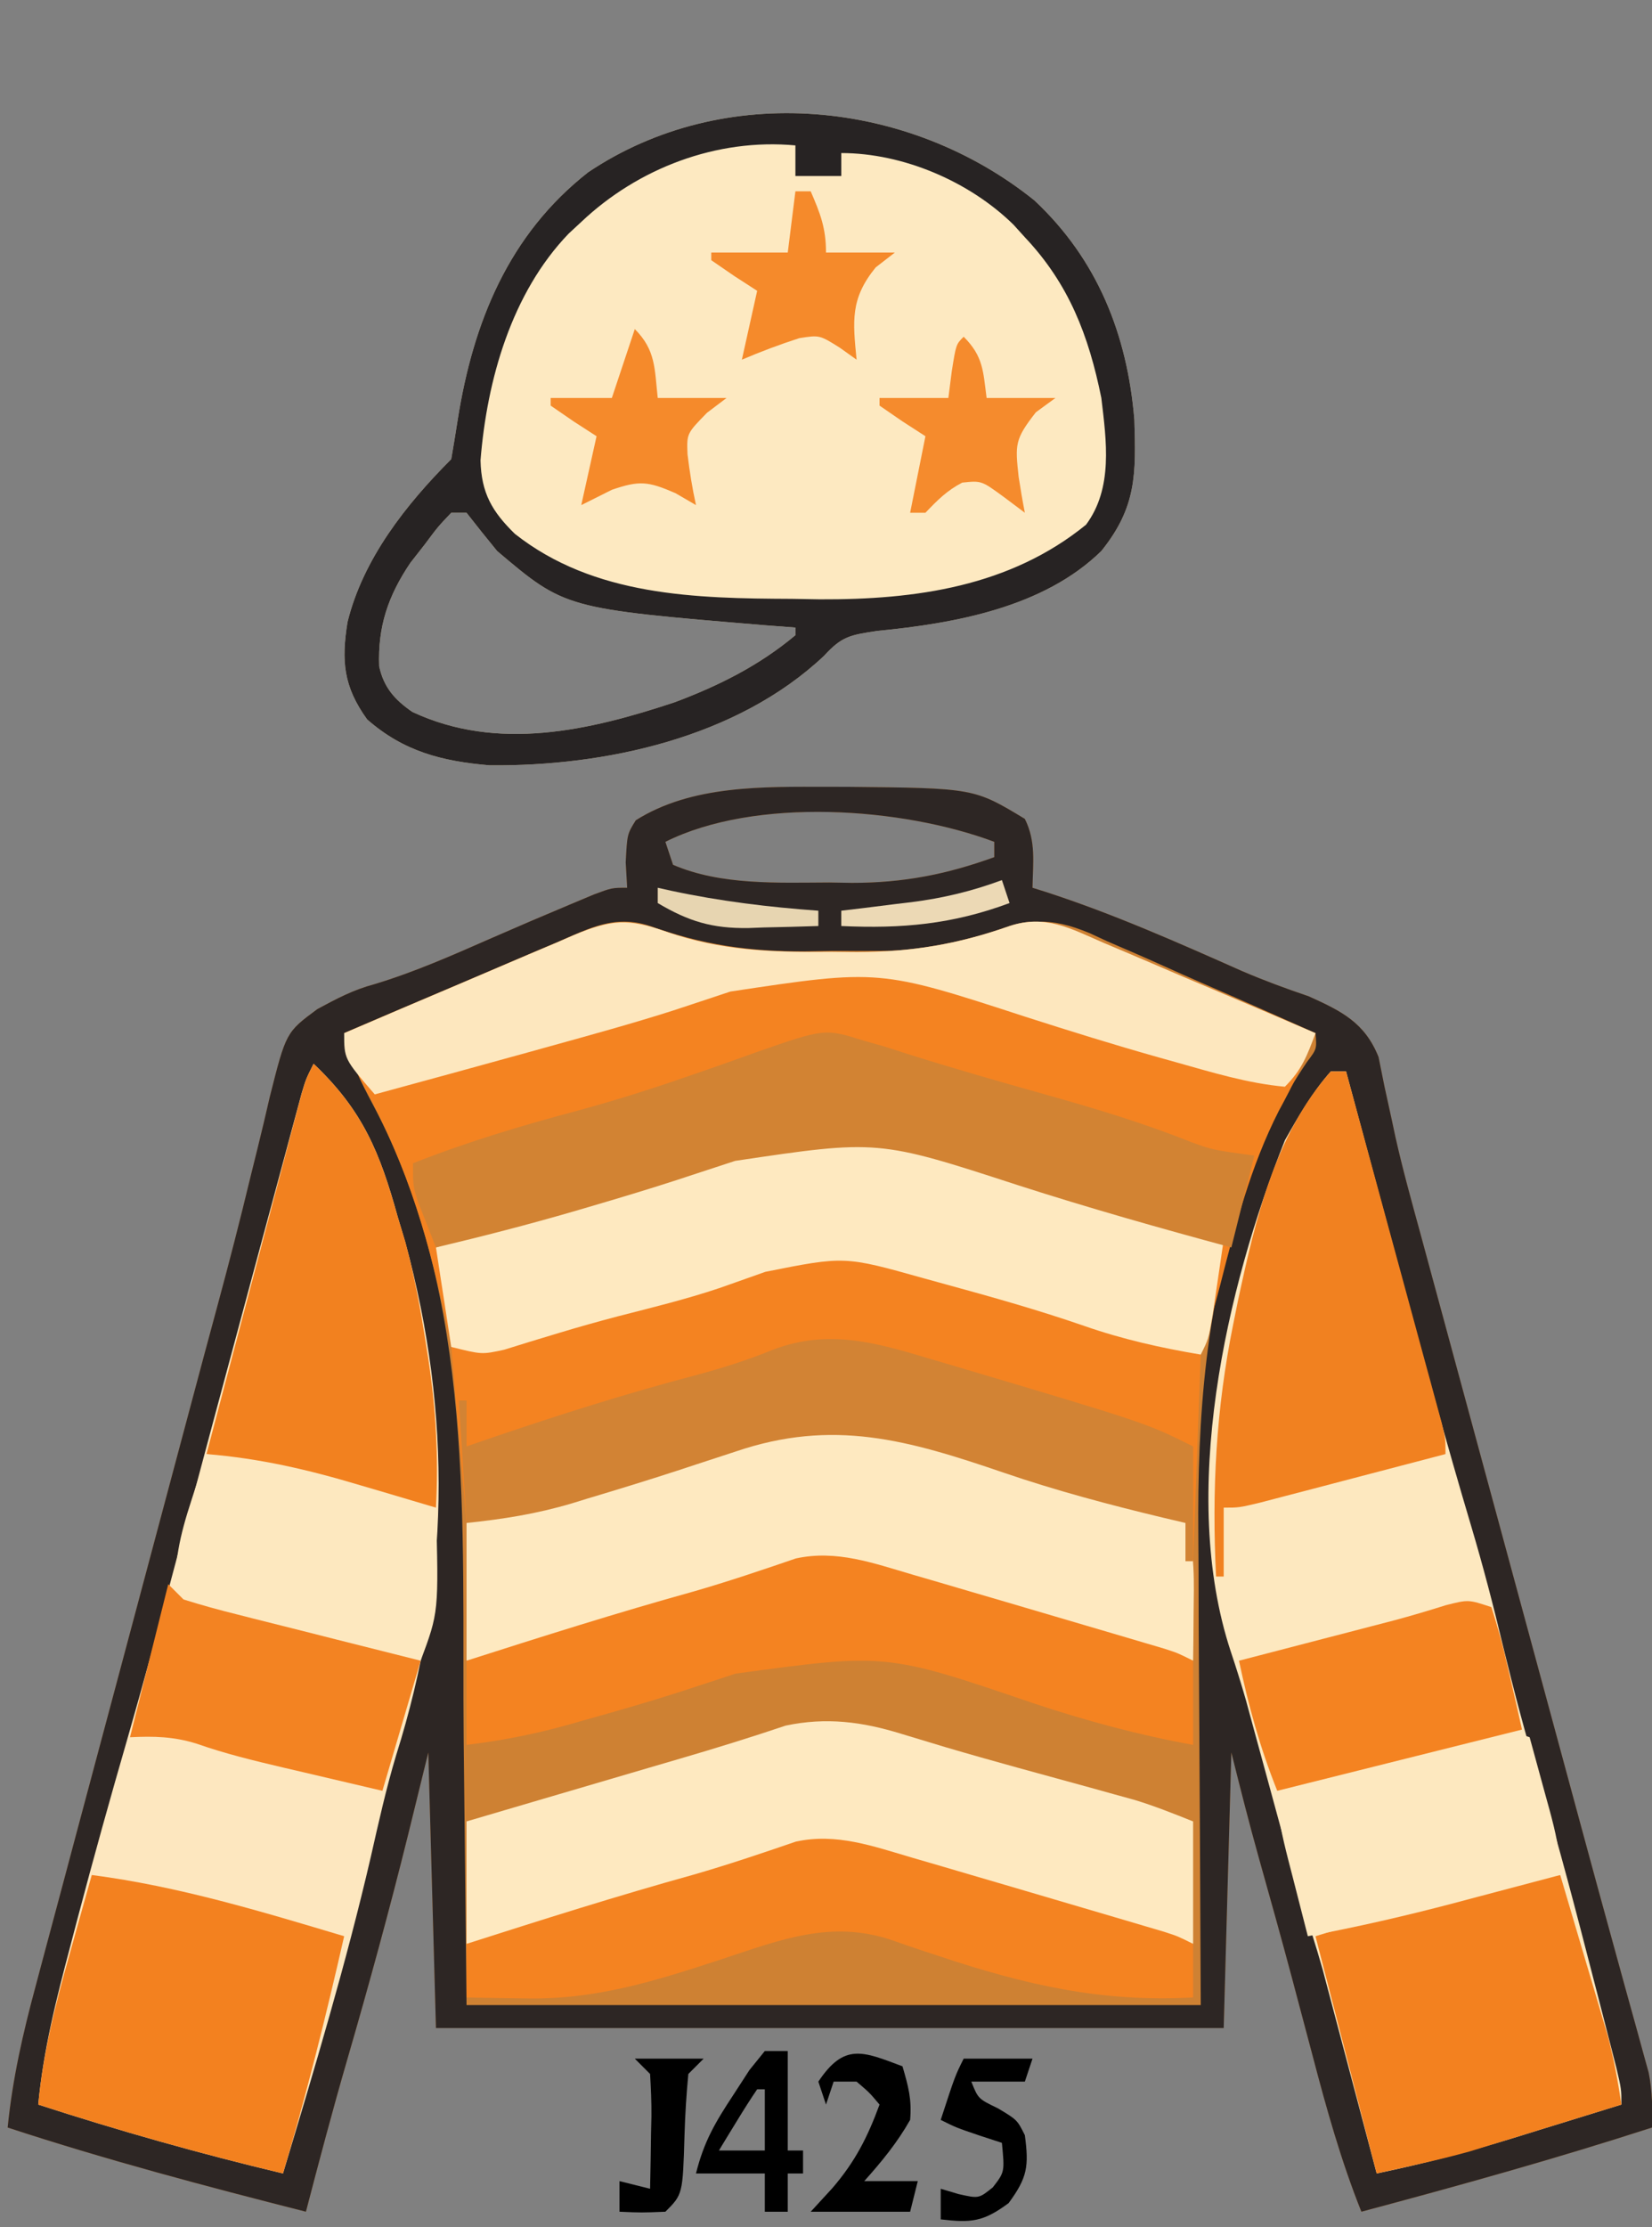 <?xml version="1.0" encoding="UTF-8"?>
<svg version="1.1" xmlns="http://www.w3.org/2000/svg" width="216" height="291">
<rect width="100%" height="100%" fill="#808080" stroke="none"/>
<path d="M0 0 C0.828 0.001 1.657 0.002 2.51 0.002 C19.094 0.167 19.094 0.167 25.75 4.188 C27.228 7.144 26.81 9.93 26.75 13.188 C27.281 13.355 27.813 13.522 28.361 13.694 C37.232 16.559 45.677 20.311 54.188 24.091 C57.036 25.31 59.914 26.375 62.849 27.363 C67.151 29.307 70.191 30.791 72 35.311 C72.25 36.555 72.499 37.799 72.757 39.081 C73.071 40.53 73.388 41.978 73.708 43.426 C73.873 44.199 74.038 44.972 74.208 45.768 C75.16 50.017 76.329 54.206 77.48 58.404 C77.983 60.259 78.485 62.115 78.988 63.97 C79.519 65.925 80.051 67.881 80.582 69.836 C81.143 71.903 81.703 73.97 82.263 76.038 C83.731 81.45 85.2 86.861 86.669 92.273 C88.143 97.701 89.615 103.13 91.088 108.559 C91.375 109.616 91.661 110.673 91.957 111.762 C93.369 116.967 94.78 122.171 96.189 127.377 C96.726 129.358 97.263 131.338 97.799 133.319 C98.056 134.266 98.313 135.214 98.577 136.189 C99.903 141.08 101.237 145.968 102.585 150.852 C103.109 152.754 103.631 154.656 104.153 156.558 C104.741 158.7 105.334 160.841 105.933 162.98 C106.304 164.337 106.304 164.337 106.682 165.721 C106.892 166.475 107.101 167.228 107.317 168.005 C107.801 170.444 107.825 172.707 107.75 175.188 C95.189 179.255 82.505 182.782 69.75 186.188 C67.085 179.518 65.196 172.755 63.375 165.812 C62.76 163.495 62.144 161.177 61.527 158.859 C61.227 157.727 60.926 156.594 60.617 155.428 C59.235 150.264 57.798 145.116 56.348 139.971 C55.063 135.391 53.905 130.807 52.75 126.188 C52.42 138.067 52.09 149.947 51.75 162.188 C17.76 162.188 -16.23 162.188 -51.25 162.188 C-51.58 150.308 -51.91 138.428 -52.25 126.188 C-53.116 129.714 -53.983 133.241 -54.875 136.875 C-57.329 146.768 -60.015 156.572 -62.859 166.359 C-64.769 172.939 -66.519 179.559 -68.25 186.188 C-81.366 182.859 -94.39 179.406 -107.25 175.188 C-106.615 168.816 -105.254 162.861 -103.585 156.686 C-103.178 155.152 -103.178 155.152 -102.762 153.587 C-101.865 150.216 -100.96 146.846 -100.055 143.477 C-99.422 141.107 -98.79 138.737 -98.159 136.366 C-96.493 130.118 -94.82 123.872 -93.146 117.625 C-91.468 111.361 -89.797 105.094 -88.125 98.828 C-86.231 91.734 -84.337 84.64 -82.439 77.547 C-82.149 76.461 -81.859 75.376 -81.56 74.258 C-80.986 72.118 -80.408 69.979 -79.828 67.84 C-78.307 62.228 -76.857 56.608 -75.497 50.954 C-75.203 49.768 -74.908 48.581 -74.605 47.359 C-74.042 45.09 -73.5 42.816 -72.982 40.537 C-70.847 32.07 -70.847 32.07 -66.762 29.048 C-64.212 27.669 -62.061 26.525 -59.285 25.785 C-53.98 24.185 -49.008 21.972 -43.939 19.748 C-40.494 18.24 -37.04 16.763 -33.57 15.312 C-32.593 14.903 -31.616 14.493 -30.61 14.07 C-28.25 13.188 -28.25 13.188 -26.25 13.188 C-26.312 12.094 -26.374 11.001 -26.438 9.875 C-26.25 6.188 -26.25 6.188 -25.125 4.375 C-17.808 -0.259 -8.388 -0.009 0 0 Z M-21.25 7.188 C-20.92 8.178 -20.59 9.168 -20.25 10.188 C-13.992 12.893 -6.492 12.522 0.188 12.5 C1.16 12.516 2.133 12.532 3.135 12.549 C9.815 12.553 15.473 11.462 21.75 9.188 C21.75 8.527 21.75 7.867 21.75 7.188 C9.717 2.675 -9.493 1.309 -21.25 7.188 Z " fill="#CE8133" transform="translate(108.25,102.812)"/>
<path d="M0 0 C0.828 0.001 1.657 0.002 2.51 0.002 C19.094 0.167 19.094 0.167 25.75 4.188 C27.228 7.144 26.81 9.93 26.75 13.188 C27.281 13.355 27.813 13.522 28.361 13.694 C37.232 16.559 45.677 20.311 54.188 24.091 C57.036 25.31 59.914 26.375 62.849 27.363 C67.151 29.307 70.191 30.791 72 35.311 C72.25 36.555 72.499 37.799 72.757 39.081 C73.071 40.53 73.388 41.978 73.708 43.426 C73.873 44.199 74.038 44.972 74.208 45.768 C75.16 50.017 76.329 54.206 77.48 58.404 C77.983 60.259 78.485 62.115 78.988 63.97 C79.519 65.925 80.051 67.881 80.582 69.836 C81.143 71.903 81.703 73.97 82.263 76.038 C83.731 81.45 85.2 86.861 86.669 92.273 C88.143 97.701 89.615 103.13 91.088 108.559 C91.375 109.616 91.661 110.673 91.957 111.762 C93.369 116.967 94.78 122.171 96.189 127.377 C96.726 129.358 97.263 131.338 97.799 133.319 C98.056 134.266 98.313 135.214 98.577 136.189 C99.903 141.08 101.237 145.968 102.585 150.852 C103.109 152.754 103.631 154.656 104.153 156.558 C104.741 158.7 105.334 160.841 105.933 162.98 C106.304 164.337 106.304 164.337 106.682 165.721 C106.892 166.475 107.101 167.228 107.317 168.005 C107.801 170.444 107.825 172.707 107.75 175.188 C95.189 179.255 82.505 182.782 69.75 186.188 C67.085 179.518 65.196 172.755 63.375 165.812 C62.76 163.495 62.144 161.177 61.527 158.859 C61.227 157.727 60.926 156.594 60.617 155.428 C59.235 150.264 57.798 145.116 56.348 139.971 C55.063 135.391 53.905 130.807 52.75 126.188 C52.42 138.067 52.09 149.947 51.75 162.188 C17.76 162.188 -16.23 162.188 -51.25 162.188 C-51.58 150.308 -51.91 138.428 -52.25 126.188 C-53.116 129.714 -53.983 133.241 -54.875 136.875 C-57.329 146.768 -60.015 156.572 -62.859 166.359 C-64.769 172.939 -66.519 179.559 -68.25 186.188 C-81.366 182.859 -94.39 179.406 -107.25 175.188 C-106.615 168.816 -105.254 162.861 -103.585 156.686 C-103.178 155.152 -103.178 155.152 -102.762 153.587 C-101.865 150.216 -100.96 146.846 -100.055 143.477 C-99.422 141.107 -98.79 138.737 -98.159 136.366 C-96.493 130.118 -94.82 123.872 -93.146 117.625 C-91.468 111.361 -89.797 105.094 -88.125 98.828 C-86.231 91.734 -84.337 84.64 -82.439 77.547 C-82.149 76.461 -81.859 75.376 -81.56 74.258 C-80.986 72.118 -80.408 69.979 -79.828 67.84 C-78.307 62.228 -76.857 56.608 -75.497 50.954 C-75.203 49.768 -74.908 48.581 -74.605 47.359 C-74.042 45.09 -73.5 42.816 -72.982 40.537 C-70.847 32.07 -70.847 32.07 -66.762 29.048 C-64.212 27.669 -62.061 26.525 -59.285 25.785 C-53.98 24.185 -49.008 21.972 -43.939 19.748 C-40.494 18.24 -37.04 16.763 -33.57 15.312 C-32.593 14.903 -31.616 14.493 -30.61 14.07 C-28.25 13.188 -28.25 13.188 -26.25 13.188 C-26.312 12.094 -26.374 11.001 -26.438 9.875 C-26.25 6.188 -26.25 6.188 -25.125 4.375 C-17.808 -0.259 -8.388 -0.009 0 0 Z M-21.25 7.188 C-20.92 8.178 -20.59 9.168 -20.25 10.188 C-13.992 12.893 -6.492 12.522 0.188 12.5 C1.16 12.516 2.133 12.532 3.135 12.549 C9.815 12.553 15.473 11.462 21.75 9.188 C21.75 8.527 21.75 7.867 21.75 7.188 C9.717 2.675 -9.493 1.309 -21.25 7.188 Z M-35.516 20.371 C-36.309 20.705 -37.102 21.04 -37.92 21.384 C-40.451 22.454 -42.976 23.539 -45.5 24.625 C-47.216 25.353 -48.932 26.08 -50.648 26.807 C-54.854 28.588 -59.054 30.384 -63.25 32.188 C-62.5 35.6 -61.169 38.381 -59.52 41.464 C-45.923 67.038 -47.893 96.285 -47.625 124.438 C-47.501 135.905 -47.377 147.373 -47.25 159.188 C-15.57 159.188 16.11 159.188 48.75 159.188 C48.632 134.373 48.632 134.373 48.48 109.559 C48.466 104.694 48.466 104.694 48.464 102.396 C48.459 100.835 48.449 99.274 48.433 97.714 C48.29 82.54 49.38 67.022 54.562 52.625 C54.815 51.89 55.068 51.154 55.329 50.396 C57.192 45.194 59.541 40.526 62.648 35.938 C63.928 34.25 63.928 34.25 63.75 32.188 C58.804 29.959 53.842 27.77 48.864 25.614 C47.174 24.876 45.49 24.128 43.81 23.37 C41.386 22.277 38.948 21.224 36.504 20.176 C35.763 19.832 35.022 19.489 34.258 19.135 C29.013 16.945 26.004 17.235 20.755 19.349 C20.093 19.626 19.432 19.902 18.75 20.188 C12.77 21.69 6.693 21.411 0.562 21.438 C-0.619 21.458 -1.8 21.479 -3.018 21.5 C-10.35 21.533 -16.363 20.64 -23.25 18.188 C-27.921 16.646 -31.197 18.494 -35.516 20.371 Z " fill="#2D2624" transform="translate(108.25,102.812)"/>
<path d="M0 0 C8.24 7.707 12.147 17.538 13.066 28.633 C13.283 35.774 13.366 40.069 8.75 45.812 C1.217 53.181 -10.385 55.266 -20.543 56.25 C-24.109 56.791 -25.173 56.953 -27.5 59.5 C-38.858 70.215 -56.11 73.964 -71.25 73.812 C-77.459 73.28 -82.463 72.016 -87.25 67.812 C-90.356 63.504 -90.626 60.172 -89.812 55.098 C-87.782 46.851 -82.181 39.743 -76.25 33.812 C-75.956 32.092 -75.666 30.37 -75.401 28.645 C-73.394 15.943 -68.747 4.464 -58.344 -3.68 C-40.558 -15.607 -16.404 -13.204 0 0 Z M-76.25 40.812 C-78 42.653 -78 42.653 -79.75 45 C-80.358 45.777 -80.967 46.555 -81.594 47.355 C-84.509 51.68 -85.868 55.685 -85.672 60.883 C-85.066 63.654 -83.637 65.247 -81.332 66.84 C-70.162 72.058 -58.158 69.27 -47 65.562 C-41.231 63.394 -35.999 60.783 -31.25 56.812 C-31.25 56.483 -31.25 56.153 -31.25 55.812 C-32.543 55.715 -33.836 55.617 -35.168 55.516 C-61.352 53.342 -61.352 53.342 -70.25 45.812 C-71.602 44.161 -72.94 42.497 -74.25 40.812 C-74.91 40.812 -75.57 40.812 -76.25 40.812 Z " fill="#FDE9C1" transform="translate(135.25,26.188)"/>
<path d="M0 0 C7.169 2.485 13.858 2.71 21.396 2.634 C22.555 2.646 23.714 2.657 24.908 2.669 C32.126 2.645 38.111 1.649 44.896 -0.741 C49.568 -2.281 52.843 -0.434 57.162 1.443 C57.956 1.777 58.749 2.112 59.566 2.456 C62.098 3.526 64.622 4.611 67.146 5.697 C68.862 6.425 70.578 7.152 72.295 7.878 C76.501 9.66 80.7 11.456 84.896 13.259 C83.504 16.82 81.918 20.093 80.084 23.447 C76.39 30.727 74.435 38.317 72.434 46.188 C71.645 49.229 70.773 52.243 69.896 55.259 C64.668 54.38 59.657 53.257 54.646 51.509 C48.67 49.442 42.619 47.738 36.521 46.072 C35.57 45.81 34.618 45.548 33.638 45.278 C23.318 42.381 23.318 42.381 12.959 44.447 C11.63 44.922 10.299 45.393 8.967 45.861 C7.954 46.217 7.954 46.217 6.921 46.581 C2.554 48.045 -1.919 49.13 -6.377 50.275 C-8.946 50.953 -11.478 51.659 -14.018 52.431 C-15.263 52.808 -16.508 53.184 -17.791 53.572 C-18.909 53.919 -20.026 54.265 -21.178 54.623 C-24.115 55.262 -25.315 55.087 -28.104 54.259 C-28.213 53.707 -28.323 53.155 -28.436 52.585 C-30.794 41.015 -33.708 30.772 -39.432 20.412 C-40.787 17.856 -41.499 16.017 -42.104 13.259 C-37.056 11.09 -32.002 8.936 -26.942 6.796 C-25.222 6.065 -23.503 5.331 -21.786 4.593 C-19.318 3.532 -16.844 2.486 -14.369 1.443 C-13.602 1.11 -12.836 0.776 -12.045 0.433 C-7.078 -1.638 -4.889 -1.721 0 0 Z " fill="#F48321" transform="translate(87.104,121.741)"/>
<path d="M0 0 C6.448 6.099 8.684 11.632 11 20 C11.326 21.088 11.652 22.176 11.988 23.297 C18.148 45.843 17.817 68.146 10.799 90.341 C9.489 94.699 8.505 99.126 7.5 103.562 C4.262 117.543 0.139 131.265 -4 145 C-14.818 142.425 -25.422 139.432 -36 136 C-35.334 128.894 -33.64 122.201 -31.812 115.312 C-31.498 114.113 -31.183 112.913 -30.859 111.677 C-28.781 103.804 -26.594 95.967 -24.326 88.147 C-22.267 81.019 -20.338 73.859 -18.438 66.688 C-14.975 53.634 -11.477 40.591 -7.955 27.553 C-7.36 25.353 -6.767 23.153 -6.175 20.952 C-5.338 17.848 -4.5 14.744 -3.66 11.641 C-3.406 10.696 -3.153 9.752 -2.891 8.779 C-2.656 7.914 -2.422 7.049 -2.18 6.157 C-1.975 5.399 -1.771 4.642 -1.56 3.861 C-1 2 -1 2 0 0 Z " fill="#FDE7BF" transform="translate(41,139)"/>
<path d="M0 0 C0.66 0 1.32 0 2 0 C2.152 0.564 2.304 1.127 2.46 1.708 C4.064 7.664 5.671 13.619 7.28 19.574 C7.877 21.786 8.473 23.998 9.069 26.21 C12.067 37.344 15.09 48.463 18.388 59.513 C19.913 64.643 21.262 69.794 22.5 75 C23.96 80.988 25.518 86.916 27.312 92.812 C29.883 101.291 32.096 109.862 34.312 118.438 C34.495 119.142 34.678 119.847 34.867 120.573 C35.389 122.588 35.908 124.604 36.426 126.621 C36.729 127.801 37.032 128.981 37.345 130.197 C38 133 38 133 38 135 C34.356 136.131 30.709 137.254 27.062 138.375 C26.041 138.692 25.019 139.009 23.967 139.336 C18.013 141.162 12.099 142.741 6 144 C5.768 143.123 5.536 142.245 5.297 141.341 C4.43 138.065 3.562 134.788 2.692 131.512 C2.317 130.098 1.943 128.684 1.569 127.27 C1.029 125.229 0.488 123.189 -0.055 121.148 C-0.379 119.923 -0.704 118.698 -1.039 117.435 C-1.93 114.249 -2.95 111.137 -4 108 C-4.64 105.765 -5.264 103.525 -5.875 101.281 C-6.22 100.019 -6.566 98.757 -6.922 97.457 C-7.462 95.476 -8.001 93.495 -8.541 91.513 C-9.068 89.581 -9.596 87.65 -10.125 85.719 C-10.437 84.573 -10.749 83.428 -11.07 82.248 C-11.691 80.08 -12.361 77.925 -13.08 75.788 C-19.852 55.275 -13.731 28.379 -6 9 C-4.215 5.825 -2.419 2.736 0 0 Z " fill="#FDE8BF" transform="translate(174,140)"/>
<path d="M0 0 C1.833 0.534 1.833 0.534 3.703 1.078 C5.031 1.469 6.359 1.859 7.688 2.25 C9.099 2.662 10.51 3.073 11.922 3.484 C20.534 5.999 29.119 8.591 37.688 11.25 C37.358 20.16 37.028 29.07 36.688 38.25 C36.358 38.25 36.028 38.25 35.688 38.25 C35.688 36.6 35.688 34.95 35.688 33.25 C34.707 33.019 33.726 32.789 32.715 32.551 C25.681 30.863 18.784 29.029 11.938 26.688 C-0.591 22.405 -10.392 19.572 -23.188 23.938 C-24.868 24.488 -26.549 25.038 -28.23 25.586 C-29.075 25.864 -29.92 26.142 -30.791 26.429 C-34.678 27.695 -38.583 28.891 -42.5 30.062 C-43.17 30.269 -43.839 30.475 -44.529 30.688 C-49.232 32.089 -53.312 32.625 -58.312 33.25 C-58.972 25.66 -59.633 18.07 -60.312 10.25 C-55.858 9.755 -55.858 9.755 -51.312 9.25 C-48.889 8.723 -48.889 8.723 -46.875 8.016 C-45.762 7.652 -45.762 7.652 -44.627 7.282 C-43.481 6.895 -43.481 6.895 -42.312 6.5 C-40.657 5.958 -39 5.418 -37.344 4.879 C-36.097 4.471 -36.097 4.471 -34.824 4.055 C-30.128 2.55 -25.392 1.186 -20.656 -0.188 C-12.544 -2.545 -8.17 -2.387 0 0 Z " fill="#F48321" transform="translate(119.312,165.75)"/>
<path d="M0 0 C1.191 0.36 2.382 0.719 3.609 1.09 C4.643 1.403 4.643 1.403 5.697 1.722 C8.607 2.579 11.528 3.387 14.453 4.191 C15.571 4.499 16.689 4.807 17.84 5.125 C20.091 5.744 22.342 6.36 24.593 6.975 C25.638 7.264 26.682 7.553 27.758 7.852 C28.695 8.109 29.632 8.366 30.598 8.631 C32.955 9.383 35.01 10.154 37.125 11.438 C38.431 15.287 38.228 19.217 38.188 23.25 C38.178 24.411 38.169 25.573 38.16 26.77 C38.149 27.65 38.137 28.53 38.125 29.438 C30.881 27.789 23.822 25.763 16.75 23.5 C15.112 22.979 13.474 22.458 11.836 21.938 C9.562 21.214 7.288 20.49 5.017 19.758 C3.141 19.157 1.258 18.578 -0.625 18 C-1.672 17.671 -2.718 17.343 -3.797 17.004 C-10.348 15.798 -16.29 18.073 -22.438 20.125 C-29.888 22.547 -37.378 24.753 -44.938 26.812 C-45.895 27.075 -46.853 27.338 -47.84 27.608 C-54.614 29.438 -54.614 29.438 -56.875 29.438 C-56.875 23.497 -56.875 17.558 -56.875 11.438 C-54.421 10.716 -51.966 9.994 -49.438 9.25 C-48.611 9.007 -47.785 8.764 -46.934 8.513 C-43.06 7.374 -39.187 6.235 -35.312 5.098 C-34.584 4.884 -33.855 4.669 -33.105 4.449 C-31.665 4.026 -30.225 3.604 -28.784 3.184 C-24.21 1.846 -19.665 0.438 -15.148 -1.082 C-9.833 -2.205 -5.127 -1.591 0 0 Z " fill="#FEE9C0" transform="translate(117.875,187.562)"/>
<path d="M0 0 C1.827 0.549 1.827 0.549 3.691 1.109 C4.653 1.404 4.653 1.404 5.633 1.705 C8.354 2.535 11.085 3.331 13.815 4.129 C15.945 4.752 18.074 5.379 20.203 6.008 C24.864 7.383 29.526 8.754 34.188 10.125 C35.626 10.548 37.065 10.971 38.504 11.395 C39.534 11.697 40.564 12 41.625 12.312 C41.317 14.438 41.003 16.563 40.688 18.688 C40.426 20.463 40.426 20.463 40.16 22.273 C39.625 25.312 39.625 25.312 38.625 27.312 C33.396 26.433 28.386 25.31 23.375 23.562 C17.399 21.495 11.347 19.791 5.25 18.125 C4.298 17.863 3.347 17.601 2.366 17.331 C-7.953 14.434 -7.953 14.434 -18.312 16.5 C-19.642 16.975 -20.973 17.446 -22.305 17.914 C-23.317 18.27 -23.317 18.27 -24.351 18.634 C-28.717 20.098 -33.19 21.183 -37.648 22.328 C-40.217 23.007 -42.75 23.713 -45.289 24.484 C-46.534 24.861 -47.78 25.237 -49.062 25.625 C-50.18 25.972 -51.298 26.319 -52.449 26.676 C-55.375 27.312 -55.375 27.312 -59.375 26.312 C-60.035 22.023 -60.695 17.733 -61.375 13.312 C-59.357 12.64 -57.339 11.968 -55.32 11.297 C-53.188 10.584 -51.058 9.865 -48.93 9.141 C-41.534 6.639 -34.128 4.316 -26.602 2.227 C-22.952 1.193 -19.349 0.037 -15.754 -1.172 C-10.2 -2.376 -5.364 -1.643 0 0 Z " fill="#FEE9C0" transform="translate(118.375,149.688)"/>
<path d="M0 0 C1.192 0.36 2.385 0.719 3.613 1.09 C4.647 1.403 4.647 1.403 5.702 1.722 C11.943 3.564 18.231 5.25 24.505 6.975 C25.546 7.264 26.588 7.553 27.66 7.852 C28.592 8.109 29.524 8.366 30.485 8.631 C33.08 9.424 35.606 10.43 38.125 11.438 C38.125 16.718 38.125 21.997 38.125 27.438 C30.882 25.744 23.83 23.766 16.75 21.5 C15.112 20.979 13.474 20.458 11.836 19.938 C9.562 19.214 7.288 18.49 5.017 17.758 C3.141 17.157 1.258 16.578 -0.625 16 C-1.672 15.671 -2.718 15.343 -3.797 15.004 C-10.348 13.798 -16.29 16.073 -22.438 18.125 C-29.888 20.547 -37.378 22.753 -44.938 24.812 C-45.895 25.075 -46.853 25.338 -47.84 25.608 C-54.614 27.438 -54.614 27.438 -56.875 27.438 C-56.875 22.157 -56.875 16.878 -56.875 11.438 C-54.421 10.716 -51.966 9.994 -49.438 9.25 C-48.611 9.007 -47.785 8.764 -46.934 8.513 C-43.06 7.374 -39.187 6.235 -35.312 5.098 C-34.584 4.884 -33.855 4.669 -33.105 4.449 C-31.665 4.026 -30.225 3.604 -28.784 3.184 C-24.21 1.846 -19.665 0.438 -15.148 -1.082 C-9.833 -2.205 -5.127 -1.591 0 0 Z " fill="#FEE9C0" transform="translate(117.875,226.562)"/>
<path d="M0 0 C8.24 7.707 12.147 17.538 13.066 28.633 C13.283 35.774 13.366 40.069 8.75 45.812 C1.217 53.181 -10.385 55.266 -20.543 56.25 C-24.109 56.791 -25.173 56.953 -27.5 59.5 C-38.858 70.215 -56.11 73.964 -71.25 73.812 C-77.459 73.28 -82.463 72.016 -87.25 67.812 C-90.356 63.504 -90.626 60.172 -89.812 55.098 C-87.782 46.851 -82.181 39.743 -76.25 33.812 C-75.956 32.092 -75.666 30.37 -75.401 28.645 C-73.394 15.943 -68.747 4.464 -58.344 -3.68 C-40.558 -15.607 -16.404 -13.204 0 0 Z M-59.25 2.812 C-59.791 3.314 -60.333 3.815 -60.891 4.332 C-68.366 12.09 -71.582 23.443 -72.422 33.965 C-72.323 38.26 -70.889 40.672 -67.938 43.562 C-57.575 51.741 -44.282 52.01 -31.688 52.062 C-30.488 52.083 -29.289 52.104 -28.053 52.125 C-15.497 52.179 -3.205 50.464 6.75 42.375 C10.305 37.579 9.417 31.427 8.75 25.812 C7.096 17.644 4.506 10.904 -1.25 4.812 C-1.74 4.271 -2.23 3.73 -2.734 3.172 C-8.516 -2.495 -17.192 -6.188 -25.25 -6.188 C-25.25 -5.197 -25.25 -4.207 -25.25 -3.188 C-27.23 -3.188 -29.21 -3.188 -31.25 -3.188 C-31.25 -4.508 -31.25 -5.827 -31.25 -7.188 C-41.522 -8.143 -51.825 -4.221 -59.25 2.812 Z M-76.25 40.812 C-78 42.653 -78 42.653 -79.75 45 C-80.358 45.777 -80.967 46.555 -81.594 47.355 C-84.509 51.68 -85.868 55.685 -85.672 60.883 C-85.066 63.654 -83.637 65.247 -81.332 66.84 C-70.162 72.058 -58.158 69.27 -47 65.562 C-41.231 63.394 -35.999 60.783 -31.25 56.812 C-31.25 56.483 -31.25 56.153 -31.25 55.812 C-32.543 55.715 -33.836 55.617 -35.168 55.516 C-61.352 53.342 -61.352 53.342 -70.25 45.812 C-71.602 44.161 -72.94 42.497 -74.25 40.812 C-74.91 40.812 -75.57 40.812 -76.25 40.812 Z " fill="#272323" transform="translate(135.25,26.188)"/>
<path d="M0 0 C0.888 0.251 1.776 0.503 2.691 0.762 C3.639 1.067 4.586 1.373 5.562 1.688 C11.552 3.579 17.578 5.303 23.625 7 C30.109 8.825 36.486 10.728 42.746 13.238 C45.569 14.259 45.569 14.259 51 15 C50.01 18.96 49.02 22.92 48 27 C38.646 24.474 29.35 21.842 20.125 18.875 C1.794 12.91 1.794 12.91 -16.875 15.688 C-18.561 16.241 -20.247 16.793 -21.934 17.344 C-23.202 17.761 -23.202 17.761 -24.496 18.188 C-28.291 19.419 -32.109 20.564 -35.938 21.688 C-36.631 21.891 -37.324 22.095 -38.038 22.304 C-43.986 24.03 -49.974 25.572 -56 27 C-56.506 25.732 -57.005 24.46 -57.5 23.188 C-57.778 22.48 -58.057 21.772 -58.344 21.043 C-59 19 -59 19 -59 16 C-51.963 13.225 -44.857 11.09 -37.558 9.151 C-32.882 7.88 -28.296 6.449 -23.715 4.867 C-22.643 4.498 -21.572 4.128 -20.468 3.747 C-18.357 3.011 -16.25 2.263 -14.148 1.503 C-5.17 -1.626 -5.17 -1.626 0 0 Z " fill="#D28333" transform="translate(113,136)"/>
<path d="M0 0 C1.218 0.354 2.436 0.709 3.691 1.074 C5.023 1.466 6.356 1.858 7.688 2.25 C9.134 2.673 10.581 3.097 12.027 3.52 C15.613 4.57 19.197 5.626 22.78 6.686 C24.492 7.192 26.205 7.696 27.918 8.199 C28.811 8.463 29.705 8.728 30.625 9 C31.377 9.222 32.128 9.443 32.902 9.672 C34.688 10.25 34.688 10.25 36.688 11.25 C36.688 14.88 36.688 18.51 36.688 22.25 C29.502 20.944 22.737 19.113 15.812 16.812 C-3.426 10.257 -3.426 10.257 -23.125 12.938 C-24.803 13.489 -26.481 14.039 -28.16 14.586 C-29.011 14.864 -29.862 15.142 -30.739 15.429 C-34.821 16.731 -38.935 17.911 -43.062 19.062 C-43.788 19.269 -44.514 19.475 -45.261 19.688 C-49.602 20.891 -53.84 21.706 -58.312 22.25 C-58.312 18.62 -58.312 14.99 -58.312 11.25 C-48.445 8.094 -38.585 4.97 -28.602 2.199 C-24.105 0.901 -19.677 -0.594 -15.25 -2.113 C-9.916 -3.269 -5.133 -1.5 0 0 Z " fill="#F48321" transform="translate(119.312,205.75)"/>
<path d="M0 0 C11.333 1.478 22.073 4.735 33 8 C30.626 18.432 28.056 28.743 25 39 C14.182 36.425 3.578 33.432 -7 30 C-6.366 23.261 -4.777 17.004 -2.938 10.5 C-2.656 9.487 -2.374 8.474 -2.084 7.43 C-1.394 4.952 -0.7 2.475 0 0 Z " fill="#F3811F" transform="translate(12,245)"/>
<path d="M0 0 C1.152 3.873 2.295 7.749 3.438 11.625 C3.763 12.719 4.088 13.814 4.424 14.941 C4.893 16.537 4.893 16.537 5.371 18.164 C5.659 19.138 5.947 20.112 6.244 21.116 C7.017 24.063 7.545 26.988 8 30 C4.356 31.131 0.709 32.254 -2.938 33.375 C-3.959 33.692 -4.981 34.009 -6.033 34.336 C-7.042 34.645 -8.051 34.955 -9.09 35.273 C-10.006 35.556 -10.923 35.839 -11.867 36.13 C-15.871 37.242 -19.943 38.098 -24 39 C-26.64 28.77 -29.28 18.54 -32 8 C-16.866 3.343 -16.866 3.343 -10.375 1.75 C-9.696 1.577 -9.016 1.405 -8.316 1.227 C-5.461 0.517 -2.955 0 0 0 Z " fill="#F3811F" transform="translate(204,245)"/>
<path d="M0 0 C7.169 2.485 13.858 2.71 21.396 2.634 C22.555 2.646 23.714 2.657 24.908 2.669 C32.126 2.645 38.111 1.649 44.896 -0.741 C49.568 -2.281 52.843 -0.434 57.162 1.443 C57.956 1.777 58.749 2.112 59.566 2.456 C62.098 3.526 64.622 4.611 67.146 5.697 C68.862 6.425 70.578 7.152 72.295 7.878 C76.501 9.66 80.7 11.456 84.896 13.259 C83.822 16.174 83.118 18.037 80.896 20.259 C76.048 19.817 71.384 18.388 66.709 17.072 C65.542 16.746 65.542 16.746 64.351 16.414 C58.536 14.772 52.775 12.98 47.021 11.134 C27.863 4.892 27.863 4.892 8.396 7.822 C6.742 8.375 5.085 8.924 3.428 9.47 C2.545 9.761 1.662 10.052 0.752 10.352 C-4.494 12.019 -9.799 13.477 -15.104 14.947 C-16.129 15.232 -17.154 15.517 -18.211 15.81 C-24.837 17.645 -31.469 19.455 -38.104 21.259 C-42.104 16.634 -42.104 16.634 -42.104 13.259 C-37.056 11.09 -32.002 8.936 -26.942 6.796 C-25.222 6.065 -23.503 5.331 -21.786 4.593 C-19.318 3.532 -16.844 2.486 -14.369 1.443 C-13.602 1.11 -12.836 0.776 -12.045 0.433 C-7.078 -1.638 -4.889 -1.721 0 0 Z " fill="#FDE7BE" transform="translate(87.104,121.741)"/>
<path d="M0 0 C0.902 0.264 1.804 0.529 2.734 0.802 C28.278 8.389 28.278 8.389 34.375 11.438 C34.375 16.387 34.375 21.337 34.375 26.438 C34.045 26.438 33.715 26.438 33.375 26.438 C33.375 24.788 33.375 23.137 33.375 21.438 C32.394 21.207 31.413 20.976 30.402 20.738 C23.369 19.05 16.472 17.216 9.625 14.875 C-2.904 10.593 -12.704 7.759 -25.5 12.125 C-27.181 12.676 -28.862 13.225 -30.543 13.773 C-31.388 14.052 -32.233 14.33 -33.103 14.616 C-36.99 15.882 -40.896 17.079 -44.812 18.25 C-45.482 18.456 -46.152 18.663 -46.841 18.876 C-51.446 20.247 -55.865 20.945 -60.625 21.438 C-60.955 16.157 -61.285 10.877 -61.625 5.438 C-61.295 5.438 -60.965 5.438 -60.625 5.438 C-60.625 7.418 -60.625 9.398 -60.625 11.438 C-59.534 11.062 -58.444 10.687 -57.32 10.301 C-48.552 7.316 -39.776 4.535 -30.817 2.175 C-27.282 1.232 -23.926 0.182 -20.539 -1.207 C-13.329 -3.942 -7.096 -2.134 0 0 Z " fill="#D28334" transform="translate(121.625,177.562)"/>
<path d="M0 0 C6.448 6.099 8.684 11.632 11 20 C11.326 21.071 11.652 22.142 11.988 23.246 C13.145 27.537 13.933 31.802 14.625 36.188 C14.757 37.017 14.889 37.847 15.025 38.702 C15.994 45.163 16.352 51.466 16 58 C10.171 57.42 4.895 56.246 -0.688 54.5 C-2.149 54.05 -3.611 53.602 -5.074 53.156 C-5.709 52.958 -6.344 52.761 -6.999 52.557 C-9.313 51.913 -11.644 51.462 -14 51 C-12.17 44.057 -10.337 37.116 -8.501 30.175 C-7.876 27.812 -7.253 25.449 -6.63 23.086 C-5.736 19.695 -4.839 16.304 -3.941 12.914 C-3.662 11.853 -3.383 10.791 -3.095 9.697 C-2.835 8.717 -2.575 7.736 -2.307 6.725 C-2.078 5.859 -1.849 4.993 -1.614 4.101 C-1 2 -1 2 0 0 Z " fill="#F2811F" transform="translate(41,139)"/>
<path d="M0 0 C0.66 0 1.32 0 2 0 C3.855 6.798 5.706 13.598 7.554 20.398 C8.184 22.713 8.814 25.027 9.446 27.341 C10.352 30.662 11.254 33.983 12.156 37.305 C12.441 38.344 12.725 39.384 13.018 40.455 C13.278 41.416 13.538 42.377 13.807 43.367 C14.038 44.215 14.269 45.063 14.506 45.937 C15 48 15 48 15 50 C11.192 51 7.384 51.997 3.574 52.991 C1.64 53.496 -0.293 54.004 -2.227 54.512 C-3.438 54.828 -4.65 55.143 -5.898 55.469 C-7.019 55.762 -8.14 56.055 -9.294 56.357 C-12 57 -12 57 -14 57 C-14 59.97 -14 62.94 -14 66 C-14.33 66 -14.66 66 -15 66 C-15.568 54.698 -15.005 44.114 -12.75 33 C-12.443 31.481 -12.443 31.481 -12.13 29.932 C-9.859 19.4 -7.314 8.275 0 0 Z " fill="#F18120" transform="translate(174,140)"/>
<path d="M0 0 C1.218 0.354 2.436 0.709 3.691 1.074 C5.023 1.466 6.356 1.858 7.688 2.25 C9.134 2.673 10.581 3.097 12.027 3.52 C15.613 4.57 19.197 5.626 22.78 6.686 C24.492 7.192 26.205 7.696 27.918 8.199 C28.811 8.463 29.705 8.728 30.625 9 C31.377 9.222 32.128 9.443 32.902 9.672 C34.688 10.25 34.688 10.25 36.688 11.25 C36.688 13.56 36.688 15.87 36.688 18.25 C24.723 18.914 14.715 16.601 3.43 12.836 C2.721 12.604 2.013 12.371 1.283 12.132 C-0.074 11.682 -1.425 11.218 -2.771 10.738 C-10.615 8.108 -17.247 10.703 -24.75 13.188 C-33.587 16.086 -41.443 18.601 -50.812 18.375 C-51.54 18.366 -52.267 18.357 -53.016 18.348 C-54.781 18.324 -56.547 18.289 -58.312 18.25 C-58.312 15.94 -58.312 13.63 -58.312 11.25 C-48.445 8.094 -38.585 4.97 -28.602 2.199 C-24.105 0.901 -19.677 -0.594 -15.25 -2.113 C-9.916 -3.269 -5.133 -1.5 0 0 Z " fill="#F48321" transform="translate(119.312,242.75)"/>
<path d="M0 0 C0.671 2.436 1.337 4.874 2 7.312 C2.191 8.003 2.382 8.693 2.578 9.404 C3.377 12.358 4 14.926 4 18 C0.376 18.963 -3.249 19.92 -6.875 20.875 C-7.888 21.144 -8.901 21.414 -9.945 21.691 C-16.262 23.352 -22.579 24.805 -29 26 C-29.671 23.397 -30.337 20.793 -31 18.188 C-31.191 17.45 -31.382 16.712 -31.578 15.951 C-32.353 12.895 -33 10.166 -33 7 C-27.02 4.638 -21.045 2.821 -14.812 1.25 C-13.937 1.017 -13.061 0.783 -12.158 0.543 C-4.278 -1.453 -4.278 -1.453 0 0 Z " fill="#FDE8BF" transform="translate(200,227)"/>
<path d="M0 0 C7.005 0.568 13.341 2.047 20.062 4.062 C21.023 4.344 21.984 4.626 22.975 4.916 C25.318 5.604 27.66 6.299 30 7 C30.369 20.633 30.369 20.633 28 27 C20.452 25.991 13.171 24.371 5.812 22.438 C4.963 22.216 4.113 21.994 3.237 21.765 C-2.87 20.13 -2.87 20.13 -4 19 C-4.335 14.298 -3.455 10.582 -2 6.125 C-1.629 4.973 -1.258 3.82 -0.875 2.633 C-0.586 1.764 -0.297 0.895 0 0 Z " fill="#FDE8BF" transform="translate(27,190)"/>
<path d="M0 0 C0.66 0.66 1.32 1.32 2 2 C4.326 2.728 6.614 3.363 8.977 3.945 C9.662 4.12 10.347 4.295 11.053 4.475 C13.242 5.031 15.433 5.578 17.625 6.125 C19.11 6.501 20.594 6.877 22.078 7.254 C25.717 8.178 29.358 9.088 33 10 C31.35 15.61 29.7 21.22 28 27 C24.624 26.212 21.249 25.419 17.875 24.625 C16.448 24.292 16.448 24.292 14.992 23.953 C11.153 23.047 7.419 22.147 3.695 20.836 C0.678 19.9 -1.859 19.85 -5 20 C-3.333 13.333 -1.667 6.667 0 0 Z " fill="#F38322" transform="translate(22,207)"/>
<path d="M0 0 C0.881 2.713 1.579 5.289 2.188 8.062 C2.365 8.821 2.542 9.58 2.725 10.361 C3.161 12.238 3.582 14.119 4 16 C0.747 16.813 -2.505 17.626 -5.758 18.439 C-6.741 18.685 -6.741 18.685 -7.743 18.936 C-8.405 19.101 -9.068 19.267 -9.75 19.438 C-10.733 19.683 -10.733 19.683 -11.735 19.934 C-12.382 20.096 -13.029 20.257 -13.695 20.424 C-14.946 20.736 -16.196 21.049 -17.484 21.371 C-20.99 22.247 -24.495 23.124 -28 24 C-30.248 18.379 -31.755 12.919 -33 7 C-32.34 6.829 -31.68 6.657 -31 6.481 C-27.979 5.697 -24.958 4.911 -21.938 4.125 C-20.38 3.721 -20.38 3.721 -18.791 3.309 C-17.776 3.044 -16.761 2.78 -15.715 2.508 C-14.233 2.124 -14.233 2.124 -12.722 1.731 C-10.441 1.119 -8.195 0.448 -5.941 -0.258 C-3 -1 -3 -1 0 0 Z " fill="#F48321" transform="translate(195,210)"/>
<path d="M0 0 C0.66 0 1.32 0 2 0 C3.257 2.906 4 4.796 4 8 C6.97 8 9.94 8 13 8 C11.762 8.959 11.762 8.959 10.5 9.938 C7.164 14.024 7.503 16.929 8 22 C7.278 21.484 6.556 20.969 5.812 20.438 C3.153 18.77 3.153 18.77 0.5 19.188 C-2.055 20.018 -4.531 20.942 -7 22 C-6.34 19.03 -5.68 16.06 -5 13 C-5.99 12.361 -6.98 11.721 -8 11.062 C-8.99 10.382 -9.98 9.701 -11 9 C-11 8.67 -11 8.34 -11 8 C-7.7 8 -4.4 8 -1 8 C-0.67 5.36 -0.34 2.72 0 0 Z " fill="#F58A2B" transform="translate(104,25)"/>
<path d="M0 0 C2.565 2.565 2.54 4.477 3 8 C5.97 8 8.94 8 12 8 C11.154 8.619 10.309 9.238 9.438 9.875 C6.669 13.424 6.728 14.054 7.188 18.312 C7.432 19.879 7.695 21.444 8 23 C6.639 21.979 6.639 21.979 5.25 20.938 C2.317 18.795 2.317 18.795 -0.188 19.062 C-2.202 20.105 -3.441 21.37 -5 23 C-5.66 23 -6.32 23 -7 23 C-6.34 19.7 -5.68 16.4 -5 13 C-5.99 12.361 -6.98 11.721 -8 11.062 C-8.99 10.382 -9.98 9.701 -11 9 C-11 8.67 -11 8.34 -11 8 C-8.03 8 -5.06 8 -2 8 C-1.856 6.866 -1.711 5.731 -1.562 4.562 C-1 1 -1 1 0 0 Z " fill="#F58B2D" transform="translate(126,44)"/>
<path d="M0 0 C2.762 2.762 2.579 5.207 3 9 C5.97 9 8.94 9 12 9 C11.154 9.639 10.309 10.279 9.438 10.938 C6.788 13.653 6.788 13.653 6.891 16.336 C7.161 18.59 7.512 20.783 8 23 C7.113 22.484 6.226 21.969 5.312 21.438 C1.722 19.879 0.611 19.765 -3 21 C-4.98 21.99 -4.98 21.99 -7 23 C-6.34 20.03 -5.68 17.06 -5 14 C-5.99 13.361 -6.98 12.721 -8 12.062 C-8.99 11.382 -9.98 10.701 -11 10 C-11 9.67 -11 9.34 -11 9 C-8.36 9 -5.72 9 -3 9 C-2.01 6.03 -1.02 3.06 0 0 Z " fill="#F58A2B" transform="translate(83,43)"/>
<path d="M0 0 C0.99 0 1.98 0 3 0 C3 4.29 3 8.58 3 13 C3.66 13 4.32 13 5 13 C5 13.99 5 14.98 5 16 C4.34 16 3.68 16 3 16 C3 17.65 3 19.3 3 21 C2.01 21 1.02 21 0 21 C0 19.35 0 17.7 0 16 C-2.97 16 -5.94 16 -9 16 C-7.953 11.812 -6.487 9.332 -4.125 5.75 C-3.077 4.134 -3.077 4.134 -2.008 2.484 C-1.345 1.665 -0.683 0.845 0 0 Z M-1 5 C-1.891 6.309 -2.739 7.648 -3.562 9 C-4.018 9.742 -4.473 10.485 -4.941 11.25 C-5.465 12.116 -5.465 12.116 -6 13 C-4.02 13 -2.04 13 0 13 C0 10.36 0 7.72 0 5 C-0.33 5 -0.66 5 -1 5 Z " fill="#000000" transform="translate(100,268)"/>
<path d="M0 0 C0.774 2.653 1.228 4.293 1 7 C-0.674 9.962 -2.734 12.471 -5 15 C-2.69 15 -0.38 15 2 15 C1.67 16.32 1.34 17.64 1 19 C-3.29 19 -7.58 19 -12 19 C-11.072 17.989 -10.144 16.979 -9.188 15.938 C-6.2 12.477 -4.57 9.274 -3 5 C-4.312 3.438 -4.312 3.438 -6 2 C-6.99 2 -7.98 2 -9 2 C-9.33 2.99 -9.66 3.98 -10 5 C-10.33 4.01 -10.66 3.02 -11 2 C-7.61 -3.085 -5.187 -1.959 0 0 Z " fill="#000000" transform="translate(118,270)"/>
<path d="M0 0 C2.97 0 5.94 0 9 0 C8.67 0.99 8.34 1.98 8 3 C5.69 3 3.38 3 1 3 C1.898 5.243 1.898 5.243 4.5 6.5 C7 8 7 8 8 10 C8.54 14.053 8.342 15.537 5.875 18.875 C2.565 21.322 1.017 21.467 -3 21 C-3 19.68 -3 18.36 -3 17 C-2.237 17.227 -1.474 17.454 -0.688 17.688 C1.982 18.289 1.982 18.289 3.812 16.812 C5.365 14.804 5.365 14.804 5 11 C4.051 10.691 3.103 10.381 2.125 10.062 C-1 9 -1 9 -3 8 C-1.125 2.25 -1.125 2.25 0 0 Z " fill="#000000" transform="translate(126,269)"/>
<path d="M0 0 C2.97 0 5.94 0 9 0 C8.34 0.66 7.68 1.32 7 2 C6.745 4.689 6.58 7.306 6.5 10 C6.27 17.73 6.27 17.73 4 20 C0.875 20.125 0.875 20.125 -2 20 C-2 18.68 -2 17.36 -2 16 C-0.68 16.33 0.64 16.66 2 17 C2.054 14.541 2.094 12.084 2.125 9.625 C2.142 8.926 2.159 8.228 2.176 7.508 C2.193 5.671 2.103 3.834 2 2 C1.34 1.34 0.68 0.68 0 0 Z " fill="#000000" transform="translate(83,269)"/>
<path d="M0 0 C0.33 0.99 0.66 1.98 1 3 C-6.465 5.775 -13.067 6.368 -21 6 C-21 5.34 -21 4.68 -21 4 C-19.987 3.879 -18.974 3.758 -17.93 3.633 C-16.578 3.464 -15.227 3.295 -13.875 3.125 C-13.21 3.046 -12.545 2.968 -11.859 2.887 C-7.696 2.356 -3.933 1.458 0 0 Z " fill="#ECD9B5" transform="translate(131,115)"/>
<path d="M0 0 C0.594 0.133 1.189 0.266 1.801 0.402 C8.185 1.763 14.492 2.53 21 3 C21 3.66 21 4.32 21 5 C18.624 5.082 16.251 5.141 13.875 5.188 C13.21 5.213 12.545 5.238 11.859 5.264 C7.131 5.333 4.049 4.403 0 2 C0 1.34 0 0.68 0 0 Z " fill="#E7D5B1" transform="translate(86,116)"/>
</svg>

